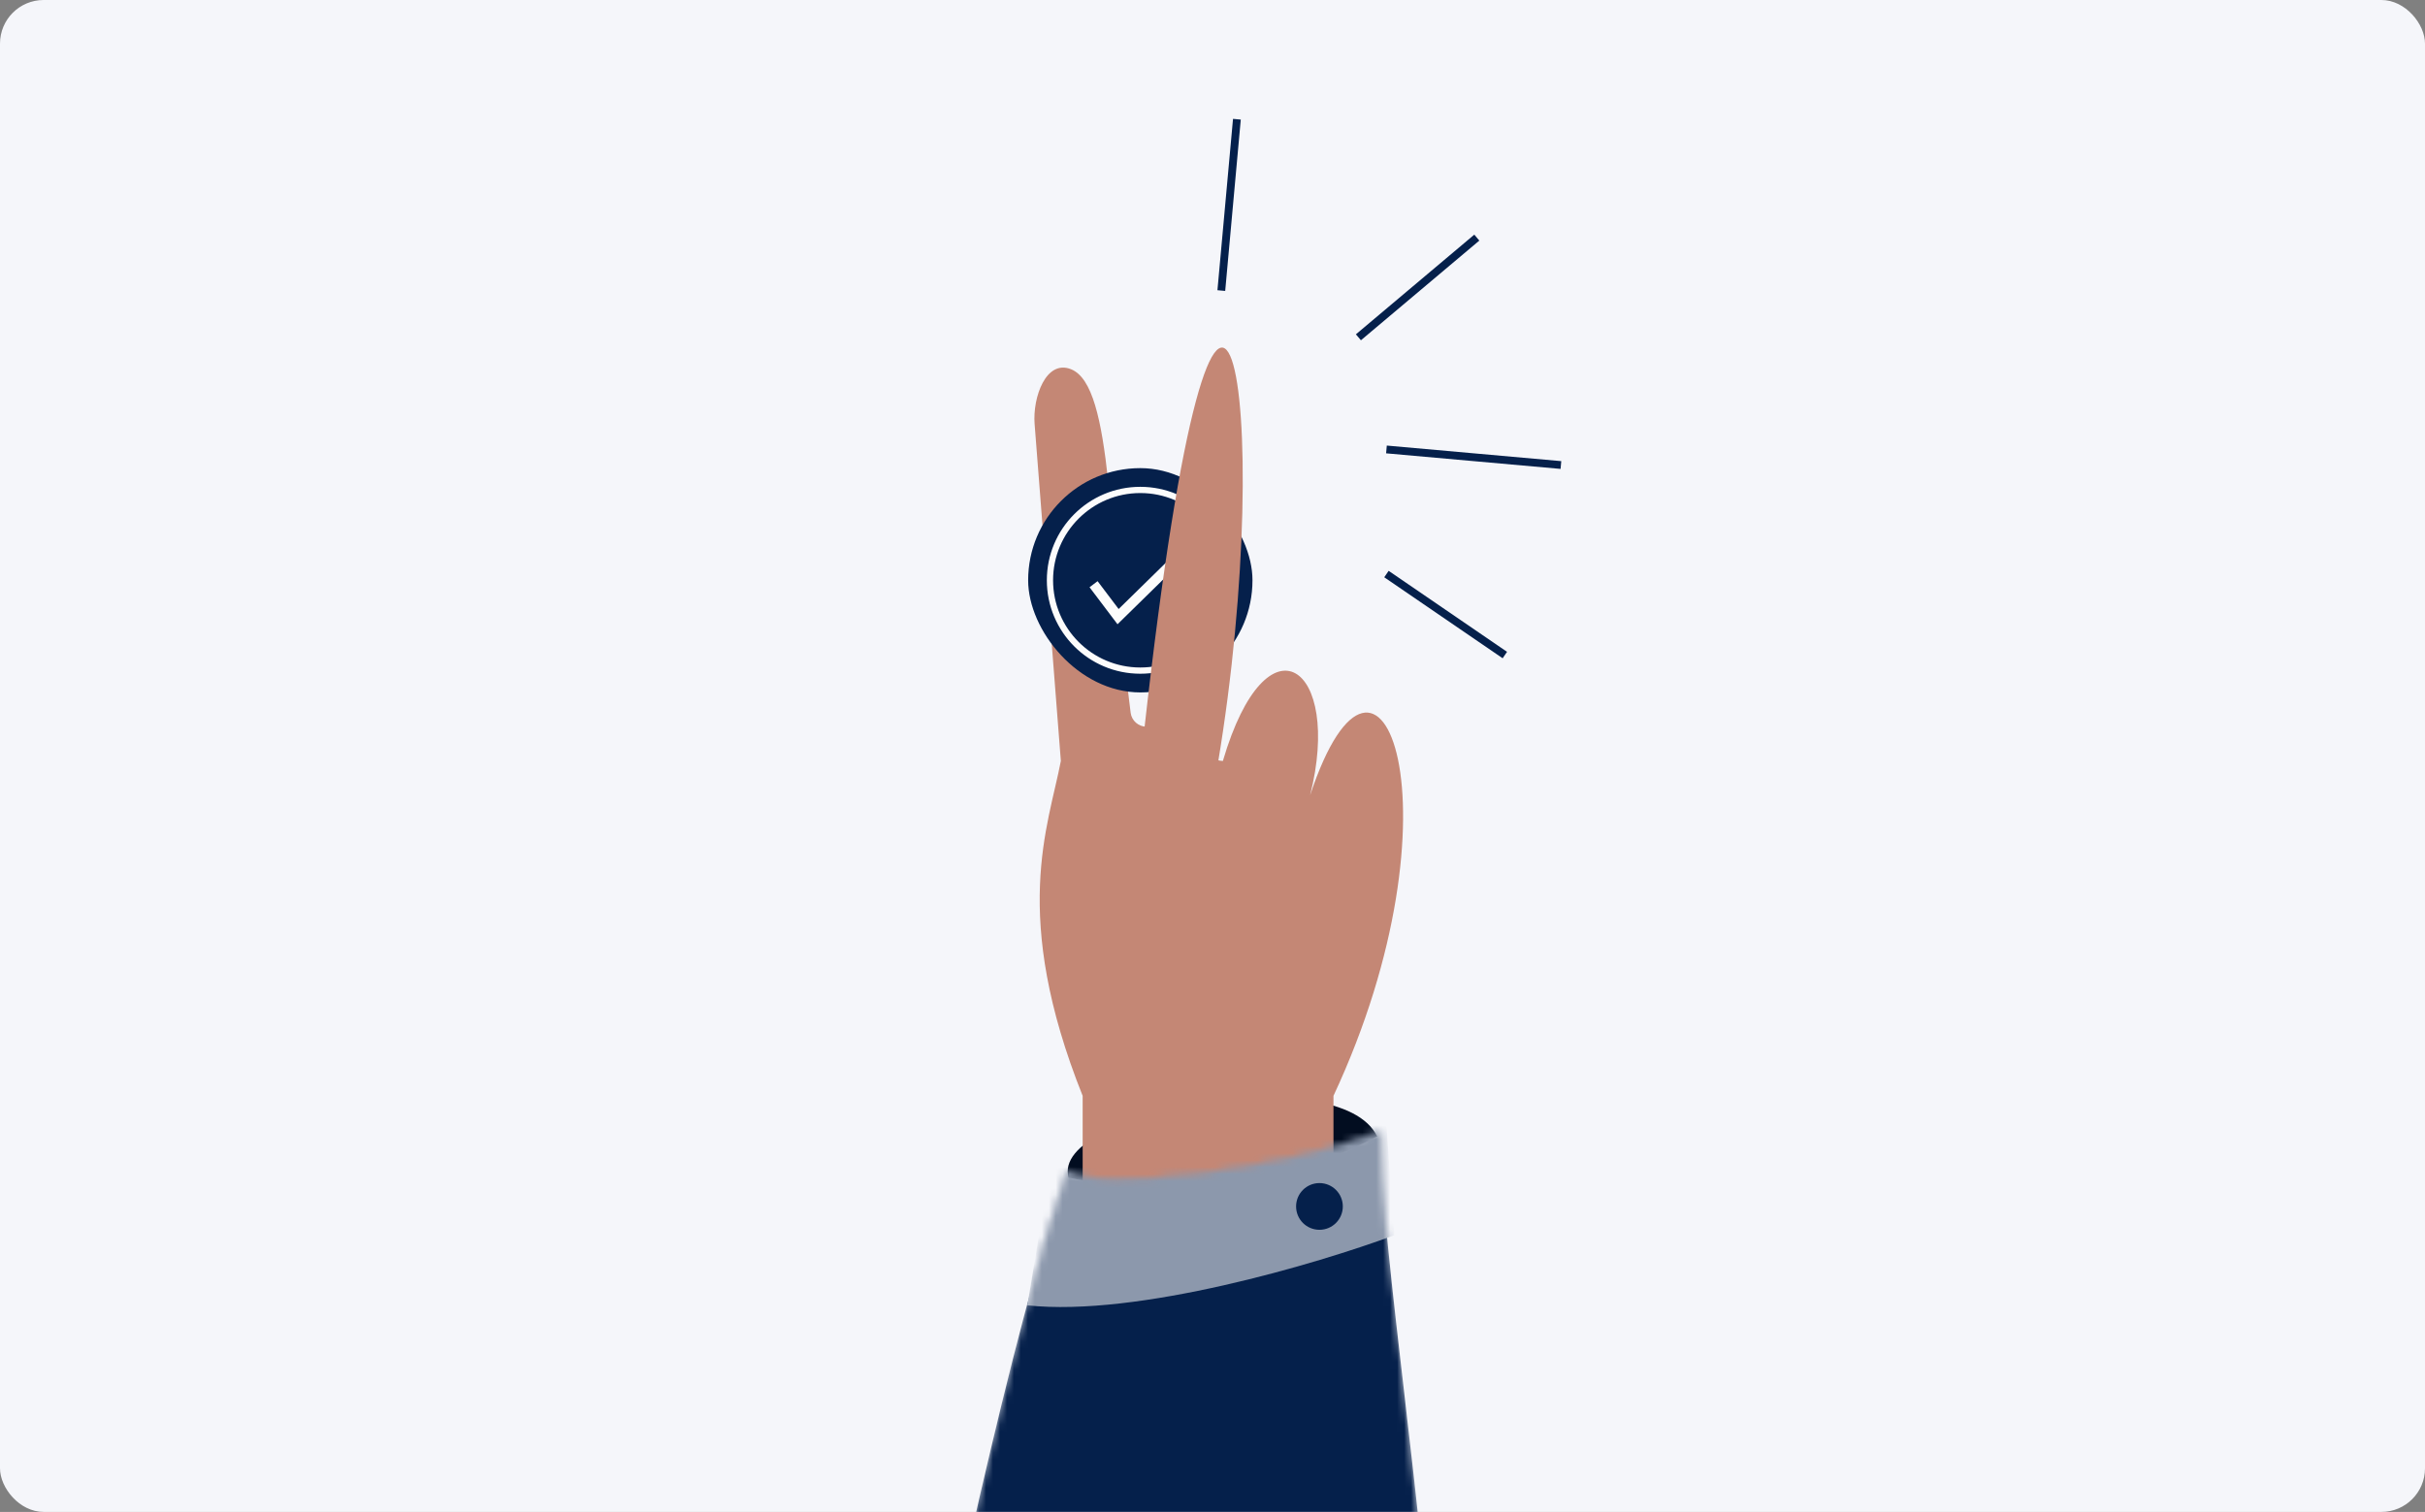 <svg width="348" height="217" viewBox="0 0 348 217" fill="none" xmlns="http://www.w3.org/2000/svg">
<rect x="0" y="0" width="348" height="217" fill="#808080" stroke="none"/>
<g clip-path="url(#clip0_1_4664)">
<rect width="348" height="217" rx="6.258" fill="#F5F6FA"/>
<path d="M153.357 169.021C150.562 159.52 192.256 151.919 197.621 163.097C180.631 172.129 161.032 170.81 153.357 169.021Z" fill="#020D20"/>
<path d="M155.367 157.284V171.592L191.36 168.909V157.284C210.483 116.319 198.047 83.877 188.007 114.137C192.702 95.582 181.826 87.662 175.488 109.219C173.699 109.219 164.757 105.419 164.534 104.301C163.38 104.301 162.402 103.445 162.254 102.302C158.943 76.865 159.816 55.453 153.703 52.996C150.122 51.556 148.172 57.009 148.472 60.857L152.238 109.219C150.449 118.609 144.994 131.351 155.367 157.284Z" fill="#C48775"/>
<rect x="147.545" y="67.189" width="32.192" height="32.192" rx="16.096" fill="#05204B"/>
<circle cx="163.64" cy="83.285" r="12.966" stroke="#FCFCFC" stroke-width="0.894"/>
<path d="M156.932 83.849L160.449 88.504L170.792 78.367" stroke="#FCFCFC" stroke-width="1.448"/>
<path d="M164.197 104.849C174.963 8.313 183.447 57.924 174.743 109.765C171.814 109.765 165.779 108.782 164.197 104.849Z" fill="#C48775"/>
<mask id="mask0_1_4664" style="mask-type:alpha" maskUnits="userSpaceOnUse" x="130" y="162" width="76" height="99">
<path d="M131 259.897C135.099 238.733 145.263 190.728 153.132 168.015C157.603 171.145 183.536 168.015 198.067 162.426C198.067 178.298 205.221 223.457 205.221 240.671C193.522 248.123 162.298 262.401 131 259.897Z" fill="#E24141" stroke="black" stroke-width="0.224"/>
</mask>
<g mask="url(#mask0_1_4664)">
<path d="M131 259.897C135.099 238.733 145.263 190.728 153.132 168.015C157.603 171.145 183.536 168.015 198.067 162.426C198.067 178.298 205.221 223.457 205.221 240.671C193.522 248.123 162.298 262.401 131 259.897Z" fill="#05204B"/>
<path d="M200.078 177.293C189.123 181.354 163.258 189.052 147.43 187.353L150.671 167.903L198.848 159.967L200.078 177.293Z" fill="#8C98AC"/>
<circle cx="189.348" cy="173.156" r="3.353" fill="#05204B"/>
</g>
<path d="M177.501 17.113L175.266 41.705M194.939 48.411L211.929 34.104M198.963 64.507L224.001 66.743M198.963 82.392L215.953 94.017" stroke="#05204B" stroke-width="1.118"/>
</g>
<defs>
<clipPath id="clip0_1_4664">
<rect width="348" height="217" rx="6.258" fill="white"/>
</clipPath>
</defs>
</svg>
